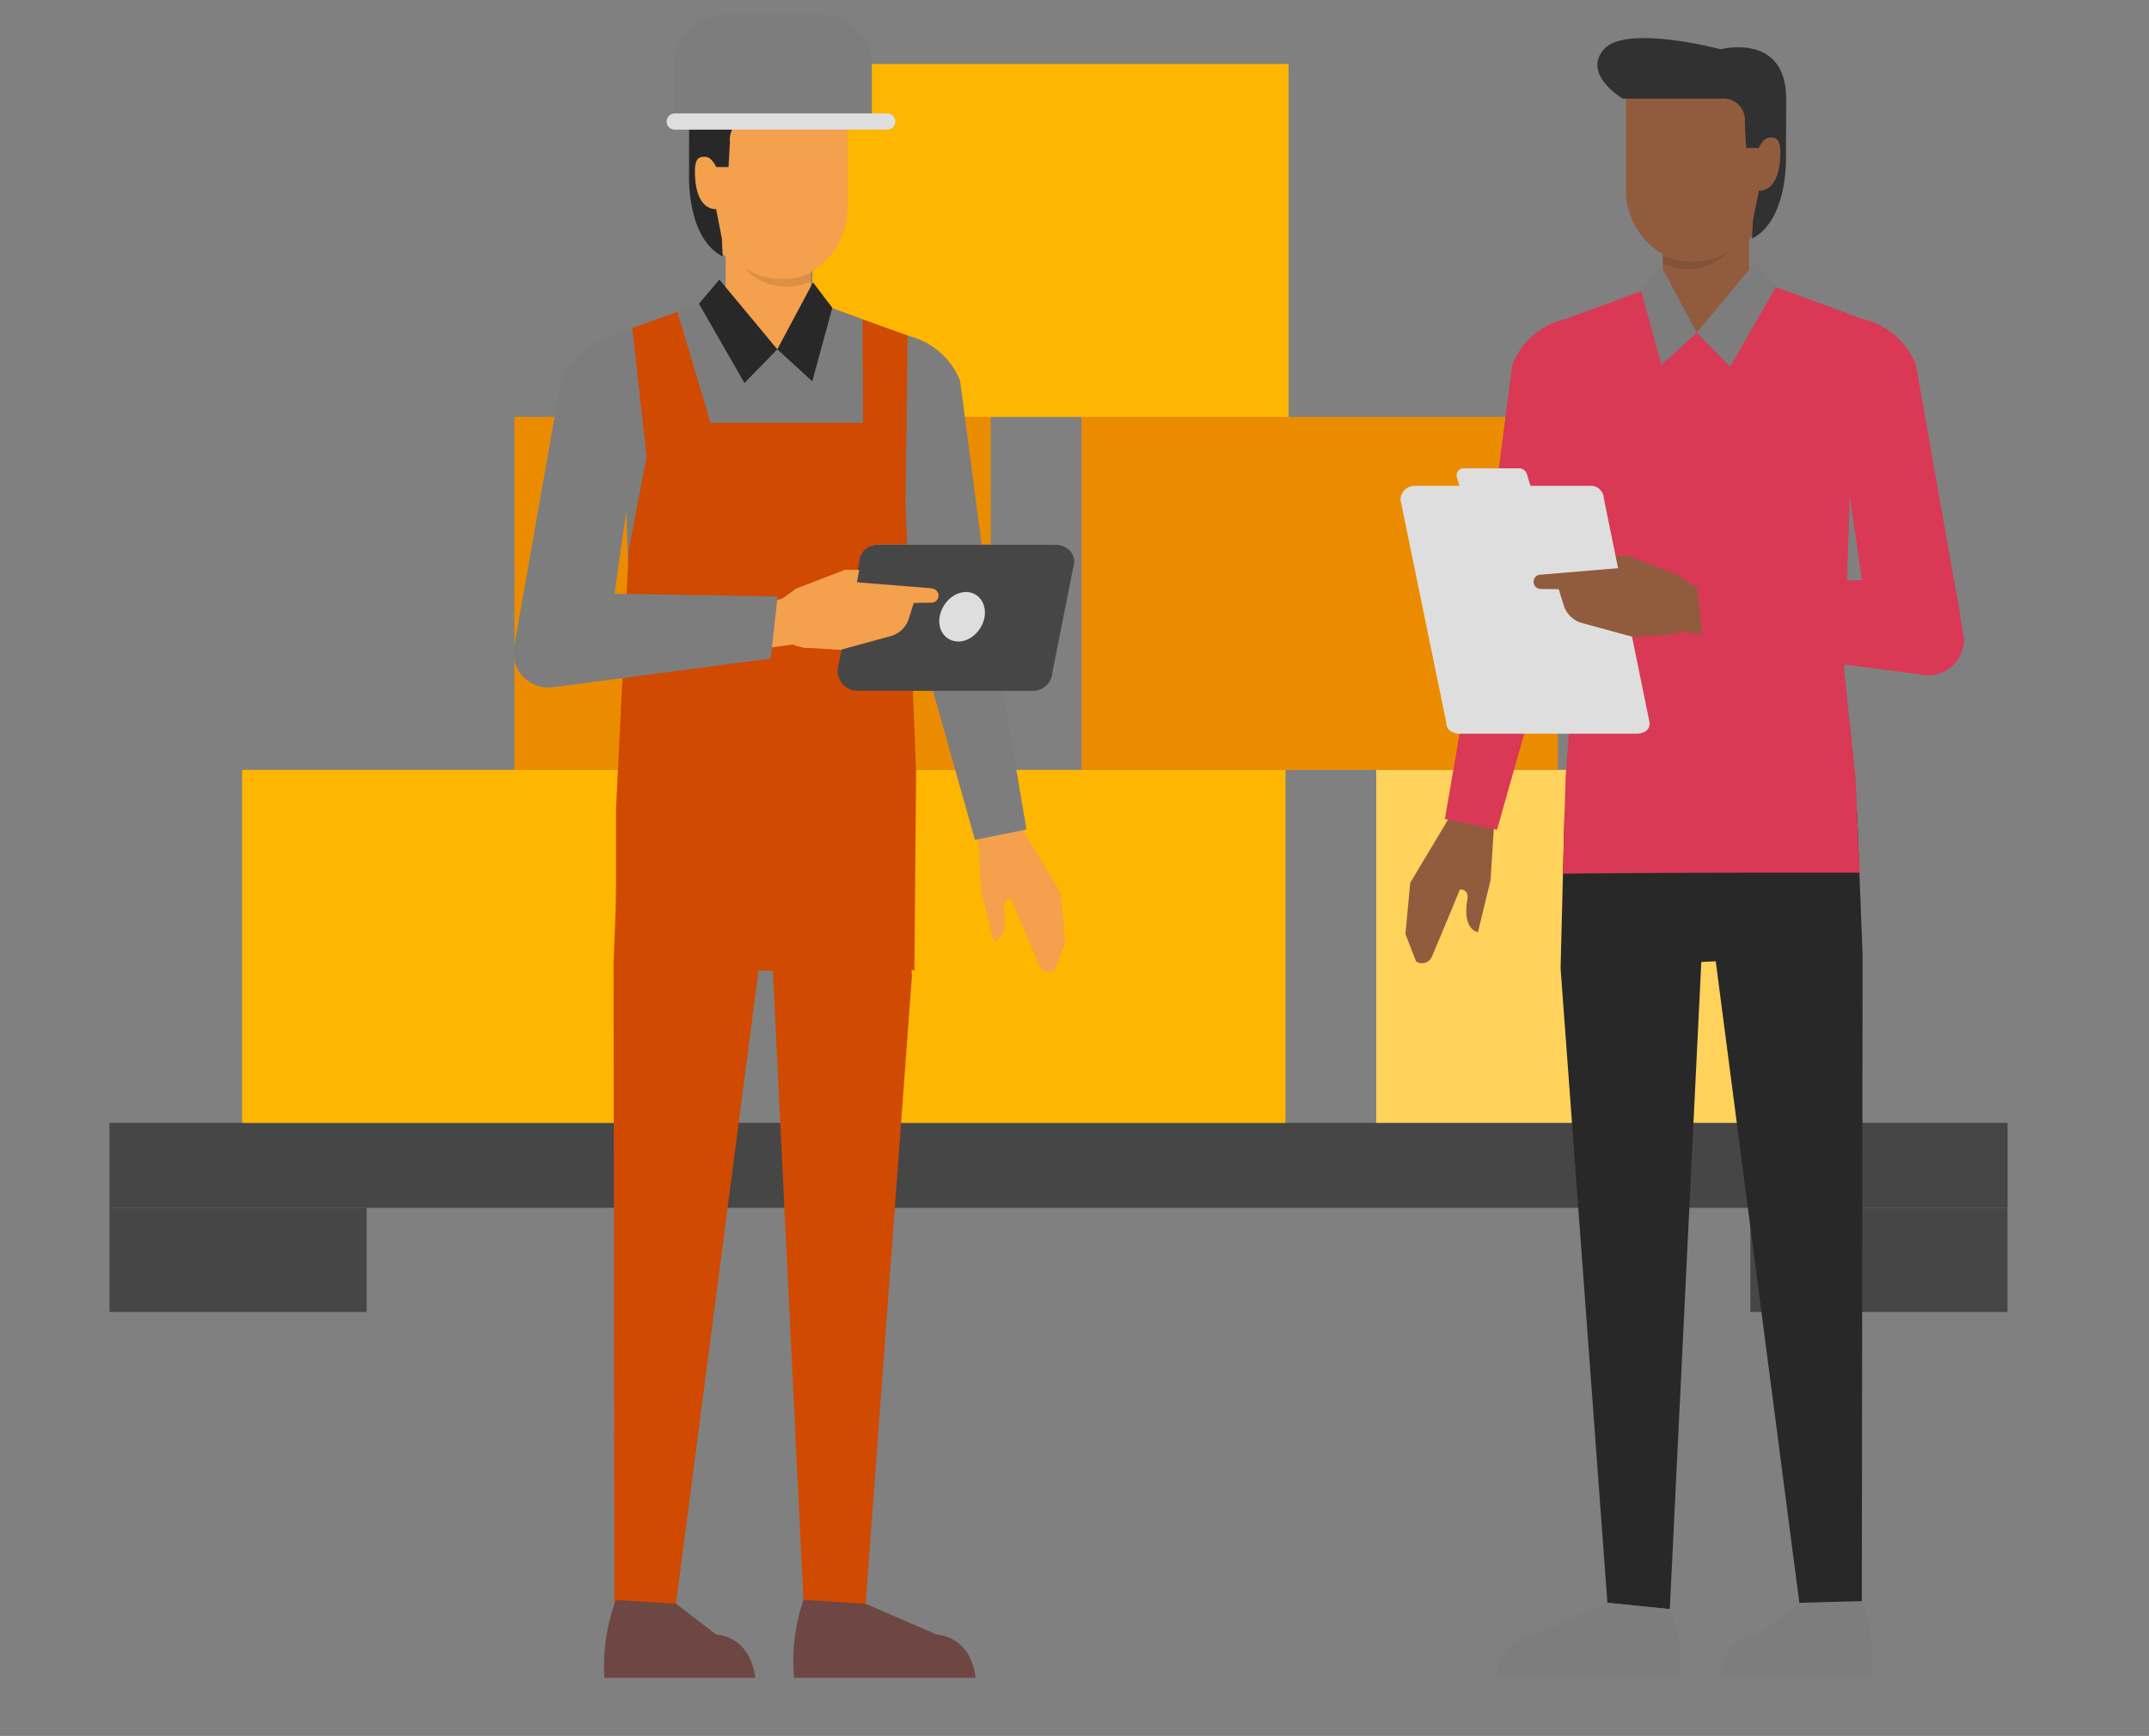 <svg id="Layer_2" data-name="Layer 2" xmlns="http://www.w3.org/2000/svg" viewBox="0 0 341 275.52"><rect x="0" y="0" width="341" height="275.52" fill="#808080" stroke="none"/><defs><style>.cls-1{fill:#464646;}.cls-2{fill:#ffd25c;}.cls-3{fill:#ffb600;}.cls-4{fill:#eb8c00;}.cls-5{fill:#915c3e;}.cls-6{fill:#282828;}.cls-7{opacity:0.1;}.cls-8{fill:#d93954;}.cls-9{fill:#313131;}.cls-10{fill:#7d7d7d;}.cls-11{fill:#dedede;}.cls-12{fill:#f4a04c;}.cls-13{fill:#d04a02;}.cls-14{fill:#6e4643;}.cls-15{fill:#fff;}.cls-16{fill:#bfb9b2;}</style></defs><rect class="cls-1" x="17.37" y="178.21" width="301.19" height="13.49"/><rect class="cls-1" x="277.74" y="191.69" width="40.81" height="16.54"/><rect class="cls-1" x="17.37" y="191.69" width="40.81" height="16.54"/><rect class="cls-2" x="218.38" y="122.19" width="75.58" height="56.02"/><rect class="cls-3" x="128.4" y="122.19" width="75.58" height="56.02"/><rect class="cls-4" x="171.62" y="66.17" width="75.58" height="56.02"/><rect class="cls-4" x="81.63" y="66.17" width="75.58" height="56.02"/><rect class="cls-3" x="128.89" y="10.16" width="75.58" height="56.02"/><rect class="cls-3" x="38.42" y="122.19" width="75.58" height="56.02"/><path class="cls-5" d="M230.42,129h0l-6.65,11.11-.76,8.13,1.69,4.35a1.7,1.7,0,0,0,2.55-.86c.84-1.9,4.41-10.56,4.41-10.56s1.49-.12,1.17,1.66-.35,4.58,1.69,5.12l2-8.26.52-8.13.8-1.65a9.73,9.73,0,0,1-7-2.17Z"/><path class="cls-6" d="M248.25,129.06l-.62,24.6,7.43,100.73,9.9,1,5-102.71,2.29-.11,13.27,101.85,9.91,1,.12-103.88-.87-22.56C294.51,129,248.49,129.22,248.25,129.06Z"/><polygon class="cls-7" points="292.59 106.36 293.45 78.55 291.96 71.92 291.46 78.88 289.48 106.2 291.46 128.84 294.68 128.92 294.44 123.67 292.59 106.36"/><path class="cls-8" d="M304,57.85a12.08,12.08,0,0,0-8.57-7.27l-23-8.46s0-.1,0-.15,0,0,0-.07l-.15,0-.3.1-.29-.1-.15,0s0,.05,0,.07,0,.1,0,.15l-23,8.46a12.08,12.08,0,0,0-8.57,7.27h0l-5.27,40.63L229.27,130l8.28,1.67,8-28.21s3.75-16.66,3.71-19.9l.45,22.62-1.28,17.2h0L248,138.67c15.69-.18,31.38-.16,47.08-.16l-.66-15.15h0l-1.81-17,.91-27.59,3.31,22.85L311,97.43,304,57.85Z"/><path class="cls-5" d="M258,30.12a11.73,11.73,0,0,0,11.86,11.79c6.67,0,13.5-9.83,13.5-16.37l.11-9.88H258Z"/><path class="cls-5" d="M263.84,48.31c3.91,8,13.71,3.75,13.71,0v-15H263.84Z"/><path class="cls-9" d="M283.42,15.66c0-10.57-10.4-7.84-10.4-7.84s-15-4-18.51,0,3,7.84,3,7.84h15.73a3.38,3.38,0,0,1,3.62,3.76l.22,4.07h2s.71-1.65,1.74-1.65c.76,0,1.68-.07,1.68,2.32,0,6.54-3.4,6.1-3.4,6.1L278.15,35,278,37.87c5.78-2.95,5.39-13,5.39-13Z"/><path class="cls-7" d="M263.84,40.5v1.35a9,9,0,0,0,10.62-2.1A11,11,0,0,1,263.84,40.5Z"/><polygon class="cls-10" points="269.24 52.8 274.53 58.22 281.83 45.48 278.55 41.6 269.24 52.8"/><polygon class="cls-10" points="260.41 46.13 263.63 57.93 269.24 52.8 263.5 42.04 260.41 46.13"/><path class="cls-10" d="M285.52,254.39l-6.48,5c-5.83.59-6.23,6.94-6.23,6.94H297a30.15,30.15,0,0,0-1.51-12.21Z"/><path class="cls-10" d="M255.06,254.39l-11.44,5c-5.83.59-6.23,6.94-6.23,6.94h29.17a21.89,21.89,0,0,0-1.6-10.94Z"/><path class="cls-5" d="M266.23,91.26l-7.84-3h-2.31l2,11,4.1,1.31a7.29,7.29,0,0,0,5.06-.55l3.1.64-.67-6.92Z"/><path class="cls-11" d="M242.29,75.26a1.29,1.29,0,0,0-1.25-.93h-8.79a1.11,1.11,0,0,0-1.07,1.43l1.43,4.75a1.32,1.32,0,0,0,1.26.93h8.79A1.12,1.12,0,0,0,243.72,80Z"/><path class="cls-11" d="M252.36,77.11h-28a2.24,2.24,0,0,0-2.13,2.25l7.27,35.35c0,1.15,1,1.74,2.14,1.74h28c1.18,0,2.13-.51,2.13-1.66L254.5,79.14A2.07,2.07,0,0,0,252.36,77.11Z"/><path class="cls-5" d="M246.66,91.36l1.51,4.84a4.22,4.22,0,0,0,2.89,2.69l8.14,2.22,5.79-.38a15.88,15.88,0,0,0,1.68-.51l3.79.53,1-7L260.67,90.5Z"/><path class="cls-8" d="M269.21,92.52l1.09,10,35.05,4.61a5.64,5.64,0,0,0,6.28-5.9L310,91.83Z"/><path class="cls-5" d="M244.45,91.21a1.13,1.13,0,0,0,.05,2.26l12.82.24-.24-3.56Z"/><path class="cls-12" d="M161.69,130.71h0l-.42-1.25a9.59,9.59,0,0,1-6.9,2.14l.8,1.64.51,8,2,8.16c2-.54,2-3.32,1.67-5.07s1.15-1.63,1.15-1.63,3.53,8.55,4.36,10.43a1.68,1.68,0,0,0,2.52.84l1.67-4.29-.75-8Z"/><path class="cls-13" d="M98.22,130.62l-.86,22.28.12,102.59,9.79-1L120.37,154l2.27.1,4.93,101.44,9.79-1,7.33-99.48-.61-24.31C143.84,130.92,98.39,130.66,98.22,130.62Z"/><polygon class="cls-7" points="100.91 74.33 99.44 80.88 100.29 108.34 98.46 125.43 98.22 130.62 101.4 130.54 103.36 108.18 101.4 81.19 100.91 74.33"/><path class="cls-10" d="M152.35,60.43h0a11.88,11.88,0,0,0-8.46-7.18l-22.75-8.36s0-.09,0-.14a.22.22,0,0,1,0-.08l-.14-.05-.29.11-.29-.11-.15.05s0,0,0,.08,0,.09,0,.14L97.48,53.25A11.91,11.91,0,0,0,89,60.43h0L82.14,99.52l14,4.15L99.39,81.1l.9,27.25L98.5,125.12h0l-.65,15c15.5,0,31,0,46.5.16L144,125.12h0l-1.26-17,.44-22.34c0,3.2,3.67,19.66,3.67,19.66l7.85,27.85,8.18-1.64-5.27-31.12Z"/><path class="cls-12" d="M109.44,28.52c0,6.45,6.74,16.17,13.34,16.17A11.58,11.58,0,0,0,134.48,33V18.76H109.33Z"/><path class="cls-12" d="M115.15,51c0,3.7,9.67,7.86,13.53,0V36.16H115.15Z"/><path class="cls-6" d="M131.22,11h-11.6s-10.28-2.7-10.28,7.74V27.9s-.38,9.88,5.33,12.8l-.12-2.82-.92-4.7s-3.36.44-3.36-6c0-2.36.91-2.29,1.66-2.29,1,0,1.72,1.63,1.72,1.63h1.95l.22-4a3.35,3.35,0,0,1,3.57-3.72h15.55S131.22,18.76,131.22,11Z"/><path class="cls-7" d="M118.19,42.55a8.87,8.87,0,0,0,10.49,2.07V43.3A10.92,10.92,0,0,1,118.19,42.55Z"/><polygon class="cls-6" points="110.91 48.21 118.13 60.79 123.34 55.44 114.15 44.38 110.91 48.21"/><polygon class="cls-6" points="123.34 55.44 128.89 60.51 132.07 48.85 129.01 44.82 123.34 55.44"/><path class="cls-14" d="M113.67,259.44l-6.4-4.9-9.53-.61a30.17,30.17,0,0,0-1.83,12.37h23.92S119.43,260,113.67,259.44Z"/><path class="cls-14" d="M148.65,259.44l-11.29-4.9-9.86-.61A29.88,29.88,0,0,0,126,266.3h28.8S154.41,260,148.65,259.44Z"/><polygon class="cls-15" points="114.39 104.53 123.32 102.94 123.93 94.39 116.21 94.79 114.39 104.53"/><polygon class="cls-13" points="107.48 49.51 100.33 52.05 102.61 72.5 99.77 87.23 97.74 128.6 97.74 143.72 124.81 142.93 124.81 67.11 112.76 67.11 107.48 49.51"/><polygon class="cls-13" points="144.02 53.25 136.87 50.71 136.95 67.11 117.08 67.11 117.08 142.93 145.09 154.07 145.37 122.64 143.68 80.06 144.02 53.25"/><path class="cls-16" d="M167.24,86.44H139.6a2,2,0,0,0-2.1,2L134,106.08c0,1.14.95,1.64,2.11,1.64h27.64c1.16,0,2.11-.58,2.11-1.72l3.49-17.34A2.23,2.23,0,0,0,167.24,86.44Z"/><path class="cls-1" d="M167.24,86.44H139.6c-1.74,0-3.16,1-3.22,2.66l-3.47,17.18,0,.2a3.19,3.19,0,0,0,3.22,3.17h27.64a3.1,3.1,0,0,0,3.22-2.94l3.48-17.47,0,0C170.47,87.47,169,86.44,167.24,86.44Z"/><path class="cls-11" d="M154.67,94.3c-1.64-.88-3.86,0-5,2s-.69,4.3,1,5.18,3.86,0,5-2S156.31,95.18,154.67,94.3Z"/><path class="cls-12" d="M126.32,93.42l-3.38,2.46-.66,6.84,3.06-.64a7.18,7.18,0,0,0,5,.55l4-1.3,2-10.89h-2.27Z"/><path class="cls-12" d="M121.19,95.88l1,6.91,3.75-.51a16.09,16.09,0,0,0,1.66.5l5.72.37,8-2.19a4.19,4.19,0,0,0,2.86-2.66l1.49-4.77-13.84-.86Z"/><path class="cls-10" d="M81.48,103.26a5.58,5.58,0,0,0,6.2,5.83l34.62-4.56,1.08-9.86L83.13,94Z"/><path class="cls-12" d="M147.83,93.37l-12.47-1-.24,3.52,12.66-.24a1.12,1.12,0,0,0,.05-2.24Z"/><path class="cls-10" d="M130.44,2.36H115a8,8,0,0,0-8,8v9.87h31.34V10.32A8,8,0,0,0,130.44,2.36Z"/><path class="cls-11" d="M140.78,18H107.07a1.29,1.29,0,0,0,0,2.58h33.71a1.29,1.29,0,1,0,0-2.58Z"/></svg>